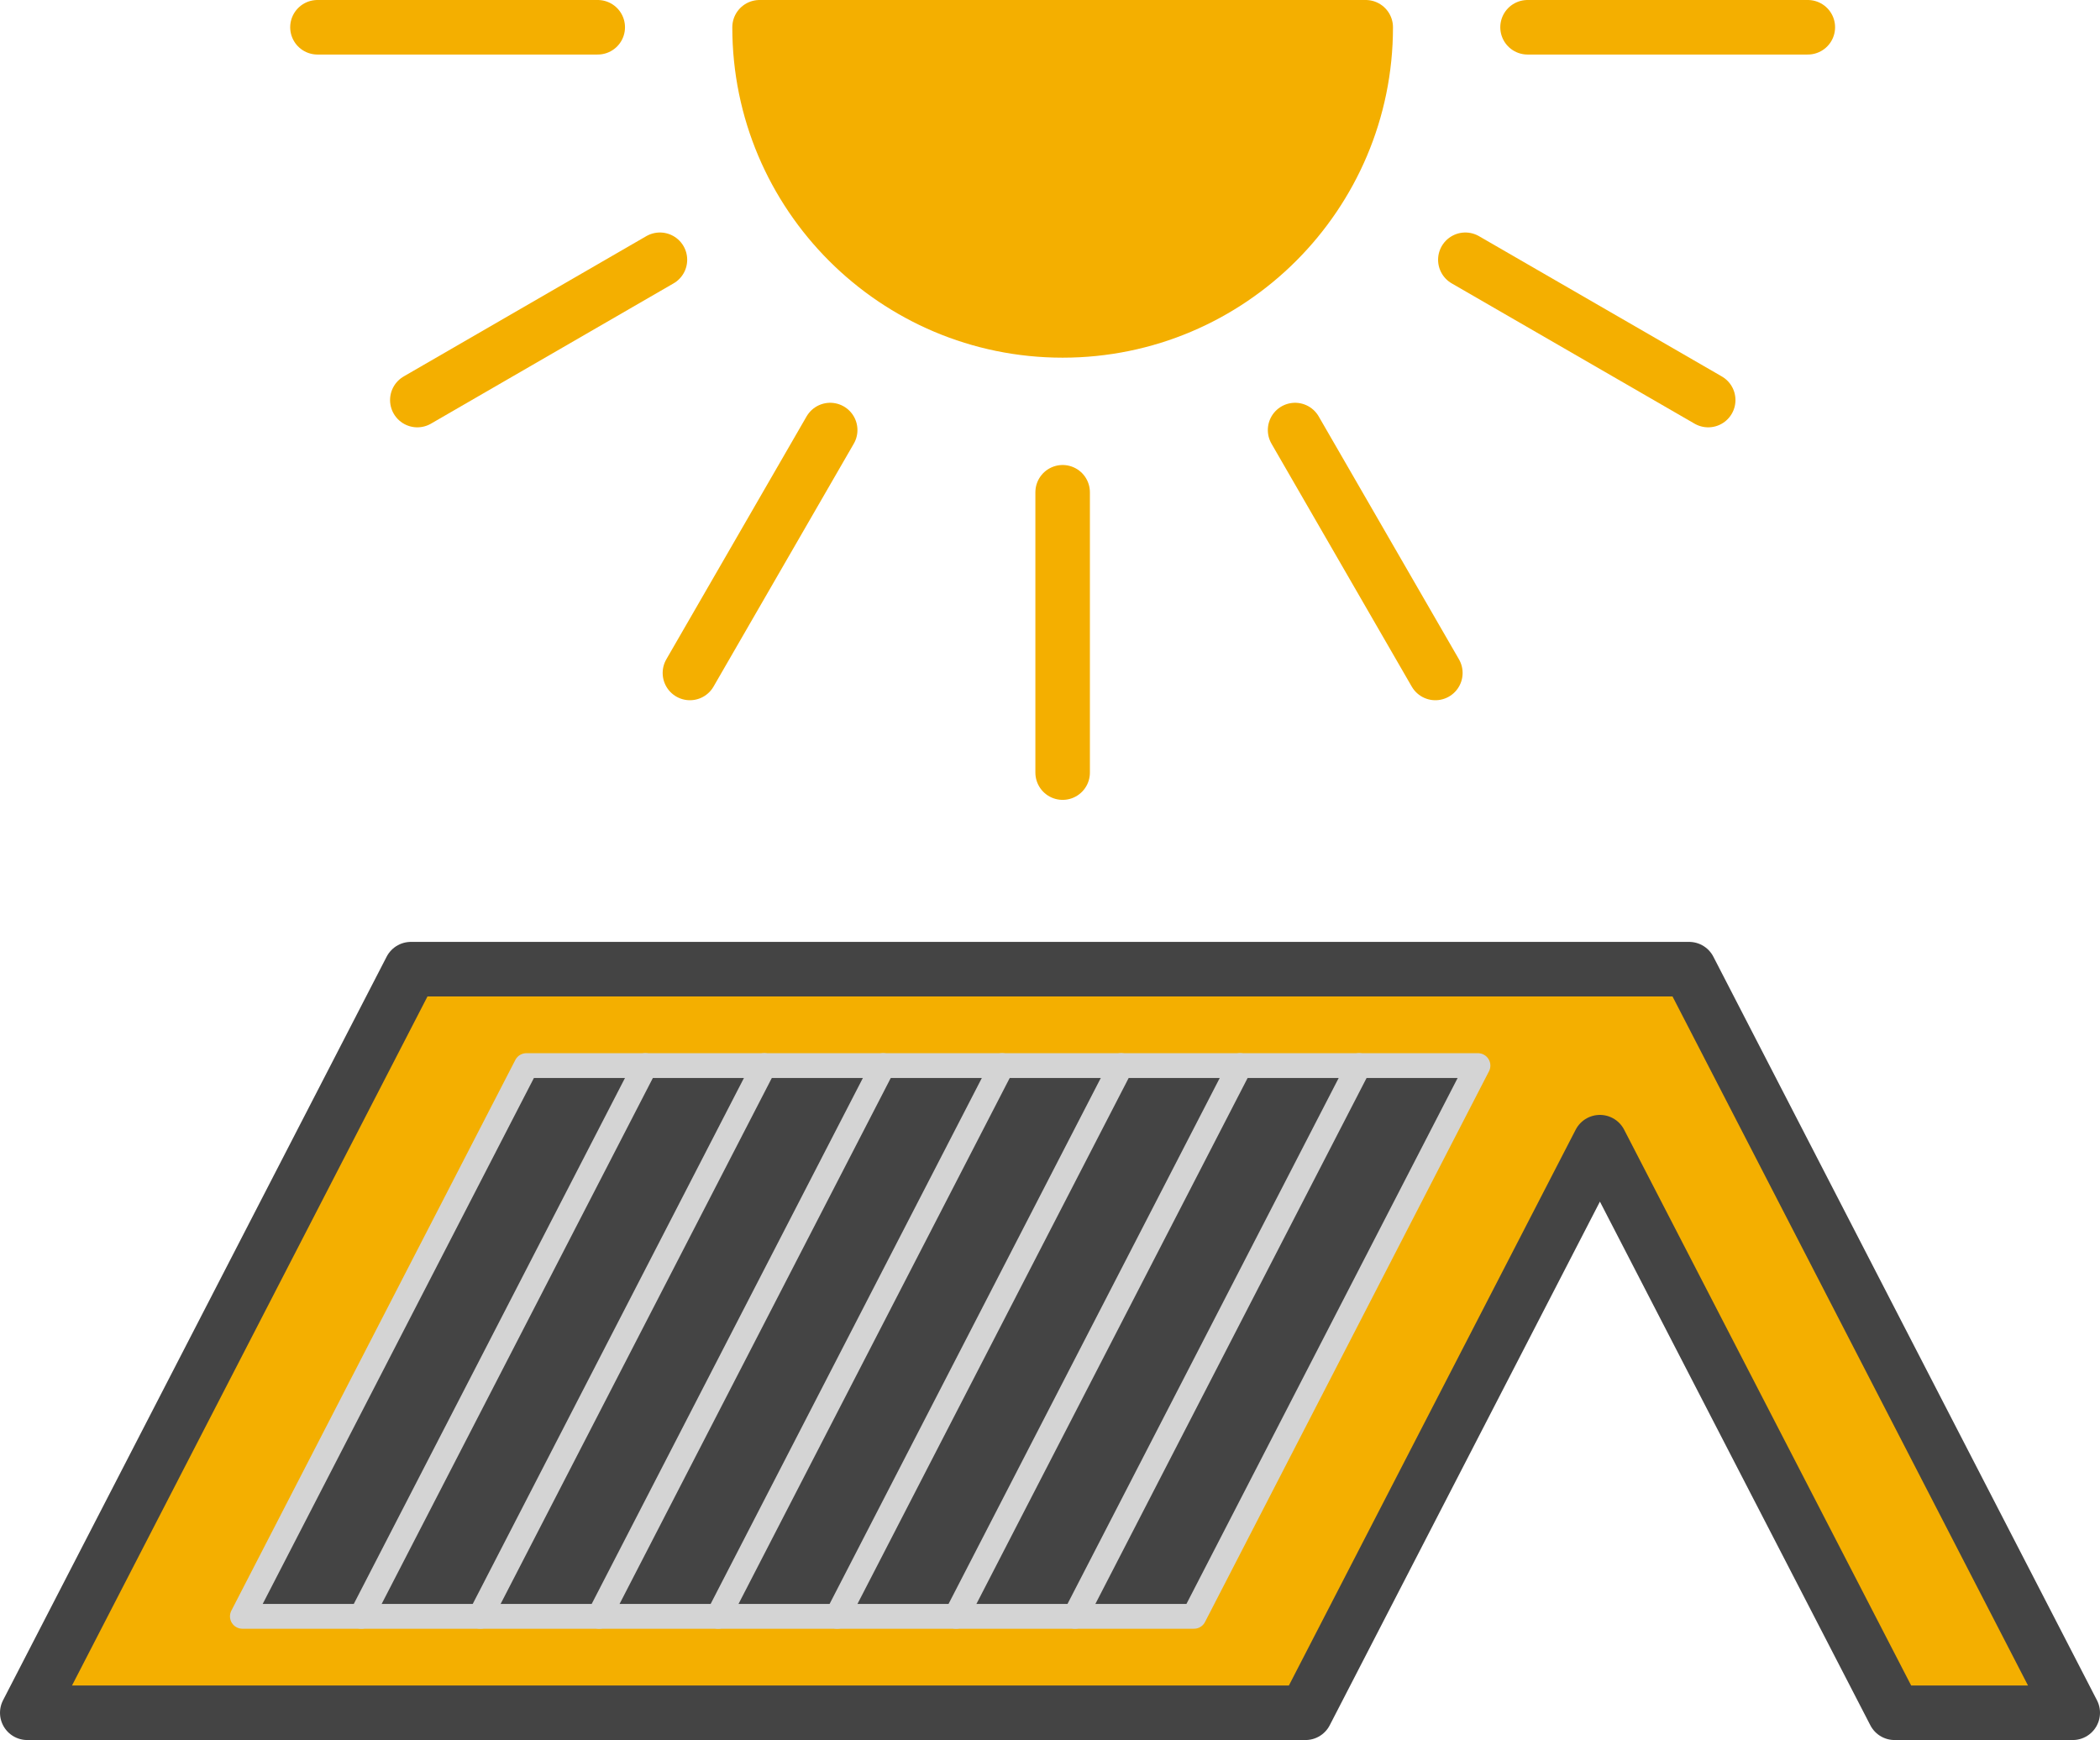 <?xml version="1.0" encoding="UTF-8"?>
<svg id="_レイヤー_2" data-name="レイヤー_2" xmlns="http://www.w3.org/2000/svg" viewBox="0 0 84.74 70.2">
  <defs>
    <style>
      .cls-1 {
        fill: #444;
      }

      .cls-2, .cls-3 {
        stroke: #f4af00;
      }

      .cls-2, .cls-3, .cls-4 {
        stroke-width: 2.2px;
      }

      .cls-2, .cls-3, .cls-4, .cls-5 {
        stroke-linecap: round;
        stroke-linejoin: round;
      }

      .cls-2, .cls-4 {
        fill: #f4af00;
      }

      .cls-3, .cls-5 {
        fill: none;
      }

      .cls-4 {
        stroke: #444;
      }

      .cls-5 {
        stroke: #d4d4d4;
      }
    </style>
  </defs>
  <g id="_施工事例" data-name="施工事例">
    <polygon class="cls-4" points="68.16 39.1 83.64 69.1 76.45 69.1 64.56 46.08 52.68 69.1 45.49 69.1 1.1 69.1 16.58 39.1 68.16 39.1"/>
    <g>
      <polygon class="cls-1" points="21.24 42.99 9.78 65.21 47.98 65.21 59.44 42.99 21.24 42.99"/>
      <line class="cls-5" x1="26.04" y1="42.99" x2="14.58" y2="65.21"/>
      <line class="cls-5" x1="30.84" y1="42.99" x2="19.38" y2="65.21"/>
      <line class="cls-5" x1="35.64" y1="42.99" x2="24.18" y2="65.21"/>
      <line class="cls-5" x1="40.44" y1="42.99" x2="28.98" y2="65.21"/>
      <line class="cls-5" x1="45.24" y1="42.99" x2="33.78" y2="65.21"/>
      <line class="cls-5" x1="50.04" y1="42.99" x2="38.58" y2="65.21"/>
      <line class="cls-5" x1="54.84" y1="42.99" x2="43.38" y2="65.21"/>
      <polygon class="cls-5" points="48.18 65.21 59.64 42.99 21.24 42.99 9.78 65.21 48.18 65.21"/>
    </g>
    <g>
      <path class="cls-2" d="M55.11,1.1c0,6.75-5.48,12.23-12.23,12.23S30.65,7.85,30.65,1.1h24.46Z"/>
      <line class="cls-3" x1="42.88" y1="19.86" x2="42.88" y2="31.17"/>
      <line class="cls-3" x1="52.26" y1="17.35" x2="57.92" y2="27.15"/>
      <line class="cls-3" x1="59.13" y1="10.48" x2="68.93" y2="16.14"/>
      <line class="cls-3" x1="61.64" y1="1.1" x2="72.95" y2="1.1"/>
      <line class="cls-3" x1="24.12" y1="1.1" x2="12.81" y2="1.1"/>
      <line class="cls-3" x1="26.63" y1="10.48" x2="16.84" y2="16.14"/>
      <line class="cls-3" x1="33.5" y1="17.35" x2="27.84" y2="27.15"/>
    </g>
  </g>
</svg>